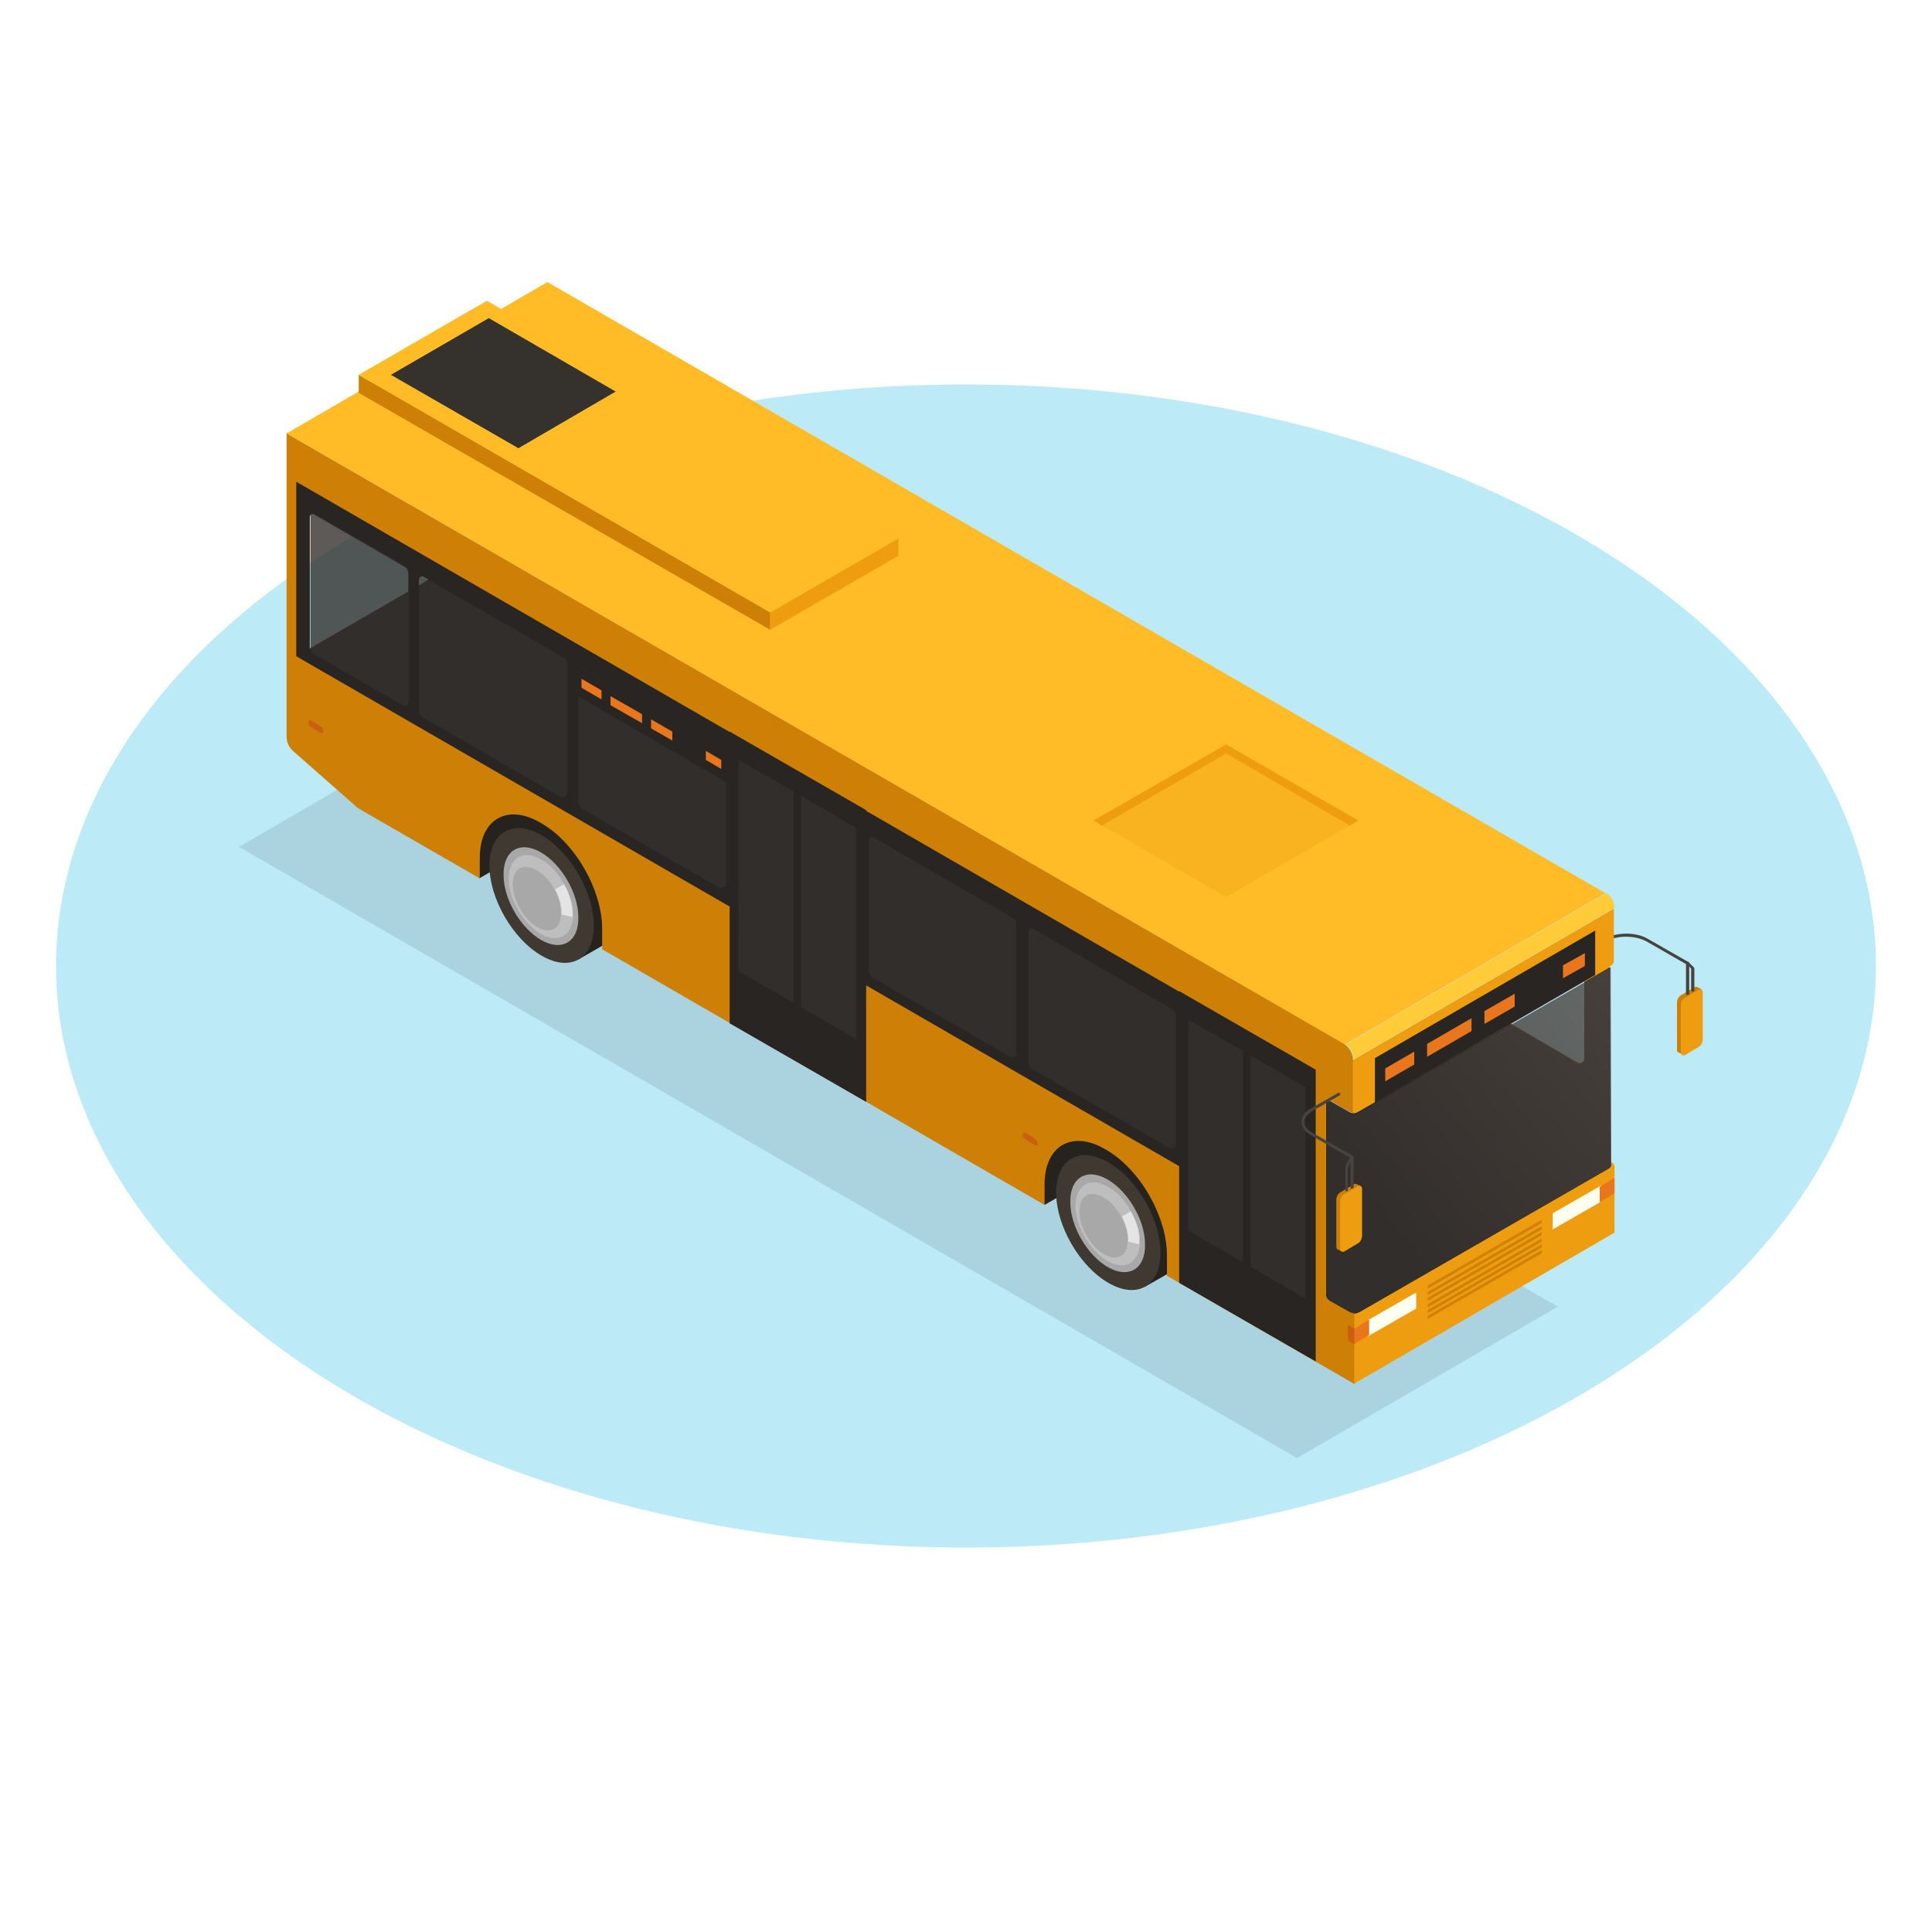 <?xml version="1.0" encoding="UTF-8"?> <!-- Generator: Adobe Illustrator 21.1.0, SVG Export Plug-In . SVG Version: 6.00 Build 0) --> <svg xmlns="http://www.w3.org/2000/svg" xmlns:xlink="http://www.w3.org/1999/xlink" id="_x30_" x="0px" y="0px" viewBox="0 0 300 300" style="enable-background:new 0 0 300 300;" xml:space="preserve"> <style type="text/css"> .st0{fill:#BCEAF7;} .st1{opacity:0.1;} .st2{enable-background:new ;} .st3{fill:#CD8005;} .st4{fill:#EE9D11;} .st5{fill:#47433F;} .st6{fill:#26231F;} .st7{fill:#3F3932;} .st8{fill:#A8A8A8;} .st9{fill:#BEBEBE;} .st10{fill:#E4E4E4;} .st11{fill:#282523;} .st12{fill:#FFBC27;} .st13{fill:#FFCB39;} .st14{opacity:0.8;fill:url(#SVGID_1_);} .st15{opacity:0.8;fill:#35312D;} .st16{opacity:0.3;fill:#EE9D11;} .st17{fill:#FDFFEF;} .st18{fill:#E9751C;} .st19{fill:#CB5E12;} .st20{opacity:0.9;fill:#CD8005;} .st21{fill:#35312D;} .st22{fill:#E6F4BD;} .st23{fill:#E09461;} .st24{fill:#C17948;} .st25{fill:#EFAB7D;} .st26{fill:#F7F7F7;} .st27{fill:#512502;} .st28{fill:#6C3A00;} .st29{fill:#9F6132;} .st30{fill:#CECECE;} .st31{fill:#D9DCDD;} .st32{fill:#FFFFFF;} .st33{fill:#ECF6FF;} .st34{fill:#615A8E;} .st35{fill:#FFAA83;} .st36{fill:#484475;} .st37{fill:#D4DBE0;} .st38{fill:#F8FCFF;} .st39{fill:#B4BBBF;} .st40{fill:#F79F7C;} .st41{fill:#723E24;} .st42{fill:#D5D5D5;} .st43{fill:#E3E3E3;} .st44{fill:#8F8F8F;} .st45{fill:#C6C6C6;} .st46{fill:#CD9049;} .st47{fill:#ECC672;} .st48{fill:#F29C79;} .st49{fill:#7B4B27;} .st50{fill:#89542B;} .st51{fill:#55341B;} .st52{fill:#777777;} .st53{fill:#F89F29;} .st54{fill:#EA7D24;} .st55{fill:#F7B32B;} .st56{fill:#C4C6C6;} .st57{fill:#A8ACAD;} .st58{fill:#E2E2E2;} .st59{fill:#786812;} .st60{fill:#998017;} .st61{fill:#937B14;} .st62{fill:#FF362E;} .st63{fill:#2D2D2D;} .st64{fill:#D2BFAA;} .st65{fill:#E6DDCA;} .st66{fill:#8DC63F;} .st67{fill:#00AEEF;} .st68{fill:#FFF200;} .st69{clip-path:url(#SVGID_3_);} .st70{fill:#FBB040;} .st71{clip-path:url(#SVGID_5_);} .st72{fill:#D5D7D8;} .st73{fill:#F1F2F2;} .st74{fill:url(#SVGID_6_);} .st75{fill:url(#SVGID_7_);} .st76{opacity:0.5;fill:#FFFFFF;} .st77{fill:url(#SVGID_8_);} .st78{fill:url(#SVGID_9_);} .st79{filter:url(#Adobe_OpacityMaskFilter);} .st80{fill:url(#SVGID_11_);} .st81{mask:url(#SVGID_10_);fill:#FFFFFF;} .st82{fill:url(#SVGID_12_);} .st83{fill:url(#SVGID_13_);} .st84{filter:url(#Adobe_OpacityMaskFilter_1_);} .st85{fill:url(#SVGID_15_);} .st86{mask:url(#SVGID_14_);fill:#FFFFFF;} .st87{fill:url(#SVGID_16_);} .st88{fill:url(#SVGID_17_);} .st89{filter:url(#Adobe_OpacityMaskFilter_2_);} .st90{fill:url(#SVGID_19_);} .st91{mask:url(#SVGID_18_);fill:#FFFFFF;} .st92{fill:#D1D3D4;} .st93{fill:url(#SVGID_20_);} .st94{fill:url(#SVGID_21_);} .st95{filter:url(#Adobe_OpacityMaskFilter_3_);} .st96{fill:url(#SVGID_23_);} .st97{mask:url(#SVGID_22_);fill:#FFFFFF;} .st98{fill:url(#SVGID_24_);} .st99{fill:#E6E7E8;} .st100{fill:#BFBFBF;} .st101{fill:#999999;} .st102{fill:#666666;} .st103{fill:url(#SVGID_25_);} .st104{filter:url(#Adobe_OpacityMaskFilter_4_);} .st105{fill:url(#SVGID_27_);} .st106{mask:url(#SVGID_26_);fill:#FFFFFF;} .st107{filter:url(#Adobe_OpacityMaskFilter_5_);} .st108{fill:url(#SVGID_29_);} .st109{mask:url(#SVGID_28_);fill:#B3B3B3;} .st110{fill:#C893C7;} .st111{fill:#B094FF;} .st112{opacity:0.3;} .st113{fill:#3C2415;} .st114{fill:#754C29;} .st115{fill:#603913;} .st116{fill:#BCBEC0;} .st117{fill:#F5F5F5;} .st118{fill:#3576AB;} .st119{fill:#2B5E85;} .st120{fill:#F0C6B4;} .st121{fill:#A7A9AC;} .st122{fill:#939598;} .st123{fill:#1D374E;} .st124{fill:#C7A496;} .st125{fill:#2A4E68;} .st126{fill:#FF8400;} .st127{fill:#BA6000;} .st128{fill:#0F2034;} .st129{fill:#C9EFB9;} .st130{fill:#A3C693;} .st131{fill:#86CAF1;} .st132{fill:#C27A00;} .st133{fill:#8D4C00;} .st134{fill:#F18400;} .st135{fill:#252823;} .st136{fill:#00657E;} .st137{fill:#7E7F7C;} .st138{fill:#4790A2;} .st139{fill:#F1BB00;} .st140{fill:#F18B00;} .st141{fill:#F1970B;} .st142{fill:#F3A984;} .st143{fill:#FCC7AA;} .st144{fill:#FBB58F;} .st145{fill:#823D0B;} .st146{fill:#682709;} .st147{fill:#18876F;} .st148{fill:#F7D664;} .st149{fill:#F1A600;} .st150{fill:#F7E765;} .st151{fill:#DB951F;} .st152{fill:#C5810D;} .st153{fill:#CB8D24;} .st154{fill:#E7A220;} .st155{fill:#008FE2;} .st156{fill:#F4AB3A;} .st157{fill:#D26F00;} .st158{fill:#D3BA9D;} .st159{fill:#F8DB78;} .st160{fill:url(#SVGID_30_);} .st161{fill:#393939;} .st162{fill:#6E6E6E;} .st163{fill:#DD8800;} .st164{fill:#1A1A1A;} .st165{fill:#E4C492;} .st166{fill:#FFE135;} .st167{fill:#BF6000;} .st168{fill:#2A2A2A;} .st169{fill:#2F2F2F;} .st170{fill:#262626;} .st171{fill:#3F3F3F;} .st172{fill:#575757;} .st173{fill:#545454;} .st174{fill:#CA7900;} .st175{fill:#181818;} .st176{fill:#C57600;} .st177{fill:url(#SVGID_31_);} .st178{fill:#F9ED51;} .st179{fill:#F2A900;} .st180{fill:url(#SVGID_32_);} .st181{fill:#DE7700;} .st182{fill:#454545;} .st183{fill:#080808;} .st184{fill:#585858;} .st185{fill:url(#SVGID_33_);} .st186{fill:#595959;} .st187{fill:#383838;} .st188{fill:#474747;} .st189{fill:#EDC1B9;} .st190{fill:#CCCCCC;} .st191{fill:#FFCEB3;} .st192{fill:#E6B093;} .st193{fill:#157DAB;} .st194{fill:#1A9ED6;} .st195{fill:#404040;} .st196{fill:#EBB059;} .st197{fill:#944F06;} .st198{fill:#804200;} .st199{fill:url(#SVGID_34_);} .st200{fill:#CFFFFD;} .st201{fill:url(#SVGID_35_);} .st202{fill:#FFC600;} .st203{fill:#E6B300;} .st204{fill:#EBE8DA;} .st205{fill:#E6E2D6;} .st206{fill:#E6E6E6;} .st207{fill:url(#SVGID_36_);} .st208{fill:#F2F2F2;} .st209{fill:#4D4D4D;} .st210{fill:#FFD236;} .st211{fill:#F0551D;} .st212{fill:#D64C1A;} .st213{fill:#45402B;} .st214{fill:#2E1802;} .st215{fill:#211200;} .st216{fill:url(#SVGID_37_);} .st217{fill:url(#SVGID_38_);} .st218{fill:url(#SVGID_39_);} .st219{fill:#BFECEA;} .st220{fill:#B2DBDA;} .st221{fill:#B7463D;} </style> <ellipse class="st0" cx="150" cy="150" rx="141.3" ry="90.3"></ellipse> <polygon class="st1" points="37.1,131.5 77.6,108 241.9,202.9 201.4,226.4 "></polygon> <g id="_x31_"> <g> <g class="st2"> <path class="st3" d="M263.6,153.3c-0.1-0.1-0.3-0.1-0.5,0l-2,1.2c-0.4,0.2-0.7,0.7-0.7,1.2l0,7.3c0,0.2,0.1,0.4,0.2,0.4l0.6,0.3 l3-10.1L263.6,153.3z"></path> <path class="st4" d="M264.4,154.1c0-0.4-0.3-0.6-0.7-0.4l-2,1.2c-0.4,0.2-0.7,0.7-0.7,1.2l0,7.3c0,0.4,0.3,0.6,0.7,0.4l2-1.2 c0.4-0.2,0.7-0.7,0.7-1.2L264.4,154.1z"></path> </g> <g> <path class="st5" d="M262,154.5c-0.1,0-0.2-0.1-0.2-0.2v-4.6l-6.1-3.5c-1.8-1-4.6-1-6.4,0l-4.2,2.4c-0.1,0.1-0.2,0-0.3-0.1 c-0.1-0.1,0-0.2,0.1-0.3l4.2-2.4c1.9-1.1,5-1.1,6.8,0l6.3,3.6c0.1,0,0.1,0.1,0.1,0.2v4.7C262.3,154.4,262.2,154.5,262,154.5z"></path> </g> <g> <path class="st5" d="M262.8,154c-0.1,0-0.2-0.1-0.2-0.2v-3.4l-0.7-0.7c-0.1-0.1-0.1-0.2,0-0.3c0.1-0.1,0.2-0.1,0.3,0l0.8,0.8 c0,0,0.1,0.1,0.1,0.2v3.5C263,153.9,262.9,154,262.8,154z"></path> </g> </g> <polygon class="st6" points="168.3,169.8 158.5,172.8 159.4,181.2 162.2,187.1 180.5,176.5 "></polygon> <polygon class="st6" points="80.6,119.2 70.8,122.1 71.6,130.5 74.4,136.4 92.8,125.8 "></polygon> <g> <g id="Axonometric_Cylinder"> <path class="st6" d="M177.2,177.6c-2.3-1.3-4.3-1.4-5.8-0.5l-5.1,2.9l11.5,19.8l5.1-2.9c1.4-0.9,2.3-2.7,2.3-5.2 C185.3,186.4,181.7,180.2,177.2,177.6z"></path> <path id="Cylinder_face_101_" class="st7" d="M180.2,194.5c0,5.2-3.6,7.3-8.1,4.7s-8.1-8.9-8.1-14c0-5.2,3.6-7.3,8.1-4.7 S180.2,189.4,180.2,194.5z"></path> </g> <g class="st2"> <path class="st8" d="M172.1,196.8c-3.2-1.8-5.9-6.3-5.9-10.1c-0.1-3.8,2.5-5.4,5.7-3.6c3.2,1.8,5.9,6.3,5.9,10.1 C177.9,197,175.3,198.6,172.1,196.8z"></path> <path class="st8" d="M171.5,194.8c-2.1-1.2-3.8-4.1-3.9-6.6c0-2.5,1.6-3.5,3.7-2.3c2.1,1.2,3.8,4.1,3.9,6.6 C175.3,194.9,173.6,196,171.5,194.8z"></path> <path class="st9" d="M177,193.1c0-0.1,0-0.3,0-0.4c0-1.5-0.5-3.1-1.4-4.6c-0.9-1.7-2.2-3.1-3.7-3.9c-2.7-1.5-4.9-0.1-4.9,3.1 c0,3.2,2.3,7,5.1,8.6C174.7,197.3,176.8,196.1,177,193.1z M171.5,194.8c-2.1-1.2-3.8-4.1-3.9-6.6c0-2.5,1.6-3.5,3.7-2.3 c1.1,0.6,2.1,1.7,2.8,3c0.6,1.1,1,2.4,1,3.6c0,0.1,0,0.2,0,0.3C175.1,195,173.5,195.9,171.5,194.8z"></path> <path class="st10" d="M175.6,188.1l-1.4,0.8c0.6,1.1,1,2.4,1,3.6c0,0.1,0,0.2,0,0.3l1.7,0.4c0-0.1,0-0.3,0-0.4 C177,191.2,176.4,189.6,175.6,188.1L175.6,188.1z"></path> </g> </g> <g> <g id="Axonometric_Cylinder_2_"> <path class="st6" d="M89.2,126.8c-2.3-1.3-4.3-1.4-5.8-0.5l-5.1,2.9l11.5,19.8L95,146c1.4-0.9,2.3-2.7,2.3-5.2 C97.3,135.6,93.7,129.4,89.2,126.8z"></path> <path id="Cylinder_face_103_" class="st7" d="M92.2,143.7c0,5.2-3.6,7.3-8.1,4.7s-8.1-8.9-8.1-14s3.6-7.3,8.1-4.7 C88.6,132.3,92.2,138.6,92.2,143.7z"></path> </g> <g class="st2"> <path class="st8" d="M84.1,146c-3.2-1.8-5.9-6.3-5.9-10.1c-0.1-3.8,2.5-5.4,5.7-3.6c3.2,1.8,5.9,6.3,5.9,10.1 C89.9,146.2,87.3,147.8,84.1,146z"></path> <path class="st8" d="M83.5,144c-2.1-1.2-3.8-4.1-3.9-6.6c0-2.5,1.6-3.5,3.7-2.3c2.1,1.2,3.8,4.1,3.9,6.6 C87.3,144.1,85.6,145.1,83.5,144z"></path> <path class="st9" d="M89,142.3c0-0.1,0-0.3,0-0.4c0-1.5-0.5-3.1-1.4-4.6c-0.9-1.7-2.2-3.1-3.7-3.9c-2.7-1.5-4.9-0.2-4.9,3.1 c0,3.2,2.3,7,5.1,8.6C86.7,146.5,88.8,145.3,89,142.3z M83.5,144c-2.1-1.2-3.8-4.1-3.9-6.6c0-2.5,1.6-3.5,3.7-2.3 c1.1,0.6,2.1,1.7,2.8,3c0.6,1.1,1,2.4,1,3.6c0,0.1,0,0.2,0,0.3C87.1,144.2,85.5,145.1,83.5,144z"></path> <path class="st10" d="M87.6,137.3l-1.4,0.8c0.6,1.1,1,2.4,1,3.6c0,0.1,0,0.2,0,0.3l1.7,0.4c0-0.1,0-0.3,0-0.4 C88.9,140.4,88.4,138.8,87.6,137.3L87.6,137.3z"></path> </g> </g> <g class="st2"> <path class="st4" d="M250.7,181.2c0-0.3-0.1-0.5-0.4-0.7l-0.3-0.2l-0.1-30.2l0.3-0.2c0.2-0.1,0.4-0.4,0.4-0.6l0-8.2l-40.5,23.5 l0,8.3c-0.2,0-0.4-0.1-0.6-0.2l-3.5-2c0,0-0.1,0-0.1,0.1l0,30.3c0,0.4,0.2,0.7,0.5,0.9l3,1.7c0.3,0.1,0.5,0.2,0.8,0.2l0,11 l40.5-23.5L250.7,181.2z M246,164.3c0,0.6-0.6,0.9-1.1,0.6l-10.3-6l11.4-6.6V164.3z"></path> <path class="st11" d="M250.1,180.4l-0.1-30.2c0,0-4,2.3-4,2.3v11.9c0,0.6-0.6,0.9-1.1,0.6l-10.3-6l-23.8,13.7 c-0.2,0.1-0.4,0.2-0.7,0.2c-0.2,0-0.4-0.1-0.6-0.2l-3.5-2c0,0-0.1,0-0.1,0.1l0,30.3c0,0.4,0.2,0.7,0.5,0.9l3,1.7 c0.1,0.1,0.3,0.1,0.4,0.2c0.1,0,0.3,0.1,0.4,0.1c0.3,0,0.5-0.1,0.8-0.2l38.9-22.4c0.1-0.1,0.2-0.2,0.2-0.3L250.1,180.4z"></path> <polygon class="st12" points="44.5,67.3 85,43.8 249.3,138.7 208.8,162.2 "></polygon> <path class="st13" d="M250.5,140c-0.1-0.3-0.3-0.6-0.5-0.8c-0.2-0.2-0.4-0.4-0.6-0.5l-40.5,23.5c0.2,0.1,0.4,0.3,0.6,0.5 c0.2,0.2,0.4,0.5,0.5,0.8c0.1,0.3,0.2,0.7,0.2,1l40.5-23.5C250.7,140.7,250.6,140.4,250.5,140z"></path> <path class="st3" d="M209.4,203.6l-3-1.7c-0.3-0.2-0.5-0.5-0.5-0.9l0-30.3c0-0.1,0.1-0.1,0.1-0.1l3.5,2c0.2,0.1,0.4,0.2,0.6,0.2 l0-8.3c0-0.9-0.6-1.9-1.4-2.4L44.5,67.3l0,47.1c0,0.9,0.4,1.7,1.1,2.3l10,8.8l18.9,10.9l0-3.2c0-6,4.3-8.5,9.5-5.4 c5.3,3,9.5,10.4,9.5,16.4l0,3.2l68.7,39.7l0-3.2c0-6,4.3-8.5,9.5-5.4c5.3,3,9.5,10.4,9.5,16.4l0,3.2l29.1,16.8l0-11 C210,203.8,209.7,203.8,209.4,203.6z M63.5,91.8l-15.4,8.9c0-0.1,0-20.4,0-20.4c0-0.4,0.4-0.6,0.7-0.4l14,8.1 c0.4,0.2,0.6,0.7,0.6,1.1V91.8z M65.1,90.9V90c0-0.4,0.4-0.6,0.7-0.4l0.7,0.4L65.1,90.9z"></path> </g> <g id="Axonometric_Cube"> <polygon id="Cube_face_-_left_77_" class="st3" points="119.6,95.1 55.7,58.2 55.7,61 119.6,97.8 "></polygon> <polygon id="Cube_face_-_right_77_" class="st4" points="139.5,86.3 119.6,97.8 119.6,95.1 139.5,83.6 "></polygon> <polygon id="Cube_face_-_top_77_" class="st12" points="119.6,95.1 55.7,58.2 75.6,46.7 139.5,83.6 "></polygon> </g> <path class="st11" d="M46,74.8v27.1l156,90.1v-27.1L46,74.8z M63.5,91.8l-15.4,8.9c0-0.1,0-20.4,0-20.4c0-0.4,0.4-0.6,0.7-0.4 l14,8.1c0.4,0.2,0.6,0.7,0.6,1.1V91.8z M65.1,90.9V90c0-0.4,0.4-0.6,0.7-0.4l0.7,0.4L65.1,90.9z"></path> <polygon class="st11" points="204.3,211.4 183.1,199.2 183.1,153.9 204.3,166.1 "></polygon> <polygon class="st11" points="134.5,171.1 113.3,158.9 113.3,113.6 134.5,125.8 "></polygon> <linearGradient id="SVGID_1_" gradientUnits="userSpaceOnUse" x1="213.573" y1="187.71" x2="251.804" y2="156.38"> <stop offset="0" style="stop-color:#35312D"></stop> <stop offset="1" style="stop-color:#4D4641"></stop> </linearGradient> <path class="st14" d="M209.6,172.7l-3.5-2c0,0-0.1,0-0.1,0.1l0,30.3c0,0.4,0.2,0.7,0.5,0.9l3,1.7c0.5,0.3,1.1,0.3,1.6,0l38.9-22.4 c0.1-0.1,0.2-0.2,0.2-0.3l-0.1-30.8l-39.2,22.6C210.4,172.9,210,172.9,209.6,172.7z"></path> <path class="st15" d="M123.2,155.7l-8.5-4.9V118l8.5,4.9V155.7z M132.9,128.5l-8.5-4.9v32.8l8.5,4.9V128.5z M193,196l-8.5-4.9 v-32.8l8.5,4.9V196z M202.7,168.8l-8.5-4.9v32.8l8.5,4.9V168.8z M156.9,164.1l-21.4-12.3c-0.3-0.2-0.6-0.6-0.6-1v-20.4 c0-0.4,0.4-0.6,0.7-0.4l21.6,12.5c0.4,0.2,0.6,0.7,0.6,1.1v19.8C158,164,157.4,164.3,156.9,164.1z M182.6,177.6v-19.8 c0-0.5-0.2-0.9-0.6-1.1l-21.6-12.5c-0.3-0.2-0.7,0-0.7,0.4v20.4c0,0.4,0.2,0.8,0.6,1l21.4,12.3C182,178.5,182.6,178.2,182.6,177.6z M88.1,123v-19.8c0-0.5-0.2-0.9-0.6-1.1L65.8,89.6c-0.3-0.2-0.7,0-0.7,0.4v20.4c0,0.4,0.2,0.8,0.6,1L87,123.7 C87.5,124,88.1,123.6,88.1,123z M112.7,137.2v-19.8c0-0.5-0.2-0.9-0.6-1.1l-21.6-12.5c-0.3-0.2-0.7,0-0.7,0.4v20.4 c0,0.4,0.2,0.8,0.6,1l21.4,12.3C112,138.1,112.7,137.8,112.7,137.2z M63.5,108.9V89c0-0.5-0.2-0.9-0.6-1.1l-14-8.1 c-0.3-0.2-0.7,0-0.7,0.4v20.4c0,0.4,0.2,0.8,0.6,1l13.7,7.9C62.9,109.8,63.5,109.4,63.5,108.9z"></path> <g> <g class="st2"> <path class="st3" d="M210.7,183.9c-0.1-0.1-0.3-0.1-0.5,0l-2,1.2c-0.4,0.2-0.7,0.7-0.7,1.2l0,7.3c0,0.2,0.1,0.4,0.2,0.4l0.6,0.3 l3-10.1L210.7,183.9z"></path> <path class="st4" d="M211.5,184.6c0-0.4-0.3-0.6-0.7-0.4l-2,1.2c-0.4,0.2-0.7,0.7-0.7,1.2l0,7.3c0,0.4,0.3,0.6,0.7,0.4l2-1.2 c0.4-0.2,0.7-0.7,0.7-1.2L211.5,184.6z"></path> </g> <g> <path class="st5" d="M209.9,184.6c-0.1,0-0.2-0.1-0.2-0.2v-4.6l-6.1-3.5c-1-0.6-1.5-1.3-1.5-2.1c0-0.8,0.5-1.6,1.5-2.1l4.2-2.4 c0.1-0.1,0.2,0,0.3,0.1c0.1,0.1,0,0.2-0.1,0.3l-4.2,2.4c-0.8,0.5-1.3,1.1-1.3,1.7c0,0.6,0.4,1.2,1.3,1.7l6.3,3.6 c0.1,0,0.1,0.1,0.1,0.2v4.7C210.1,184.5,210,184.6,209.9,184.6z"></path> </g> <g> <path class="st5" d="M209.1,185c-0.1,0-0.2-0.1-0.2-0.2v-3.7c0,0,0-0.1,0-0.1l0.8-1.4c0.1-0.1,0.2-0.1,0.3-0.1 c0.1,0.1,0.1,0.2,0.1,0.3l-0.8,1.4v3.7C209.3,184.9,209.2,185,209.1,185z"></path> </g> </g> <g> <polygon class="st16" points="210.9,127.4 190.4,139.3 169.8,127.4 190.4,115.6 "></polygon> <polygon class="st4" points="190.4,117 209.6,128.2 210.9,127.4 190.4,115.6 169.8,127.4 171.1,128.2 "></polygon> </g> <g> <polygon class="st17" points="219.9,203.2 212.4,207.5 212.4,205 219.9,200.7 "></polygon> <polygon class="st18" points="212.6,207.3 210.3,208.7 210.3,206.3 212.6,204.9 "></polygon> <polygon class="st19" points="209.3,208.2 210.3,208.7 210.3,206.3 209.3,205.7 "></polygon> </g> <g> <polygon class="st17" points="241.1,190.9 248.6,186.6 248.6,184.1 241.1,188.4 "></polygon> <polygon class="st18" points="248.4,186.7 250.7,185.3 250.7,182.9 248.4,184.3 "></polygon> </g> <path class="st20" d="M239.4,189.9l-17.7,10.2v-0.5l17.7-10.2V189.9z M239.4,190.4l-17.7,10.2v0.5l17.7-10.2V190.4z M239.4,191.3 l-17.7,10.2v0.5l17.7-10.2V191.3z M239.4,192.3l-17.7,10.2v0.5l17.7-10.2V192.3z M239.4,193.2l-17.7,10.2v0.5l17.7-10.2V193.2z M239.4,194.1l-17.7,10.2v0.5l17.7-10.2V194.1z"></path> <g> <polygon class="st11" points="247.7,151.4 213.5,171.2 213.5,164.3 247.7,144.5 "></polygon> <path class="st18" d="M219.6,165.3l-4.5,2.6v-2l4.5-2.6V165.3z M228.5,158.1l-6.9,4v2l6.9-4V158.1z M235.2,154.3l-4.7,2.7v2 l4.7-2.7V154.3z M246.1,148l-3.4,1.9v2l3.4-1.9V148z"></path> </g> <path class="st19" d="M160.7,177.8l-1.5-0.9c-0.2-0.1-0.4-0.4-0.4-0.6v-0.2c0-0.2,0.2-0.3,0.4-0.2l1.5,0.9c0.2,0.1,0.4,0.4,0.4,0.6 v0.2C161.2,177.9,161,177.9,160.7,177.8z M50.2,113.6v-0.2c0-0.2-0.2-0.5-0.4-0.6l-1.5-0.9c-0.2-0.1-0.4-0.1-0.4,0.2v0.2 c0,0.2,0.2,0.5,0.4,0.6l1.5,0.9C50,113.9,50.2,113.8,50.2,113.6z"></path> <path class="st11" d="M90.4,103.8c-0.3-0.2-0.7,0-0.7,0.4v3.9l23,13.3v-4c0-0.5-0.2-0.9-0.6-1.1L90.4,103.8z"></path> <path class="st18" d="M93.4,108.6l-3.1-1.8v-1.4l3.1,1.8V108.6z M99.7,110.9l-4.9-2.8v1.4l4.9,2.8V110.9z M104.4,113.6l-3.3-1.9 v1.4l3.3,1.9V113.6z M112,118l-2.4-1.4v1.4l2.4,1.4V118z"></path> <polygon class="st21" points="95.6,60.8 80.5,69.6 60.7,58.2 75.9,49.4 "></polygon> </g> </svg> 